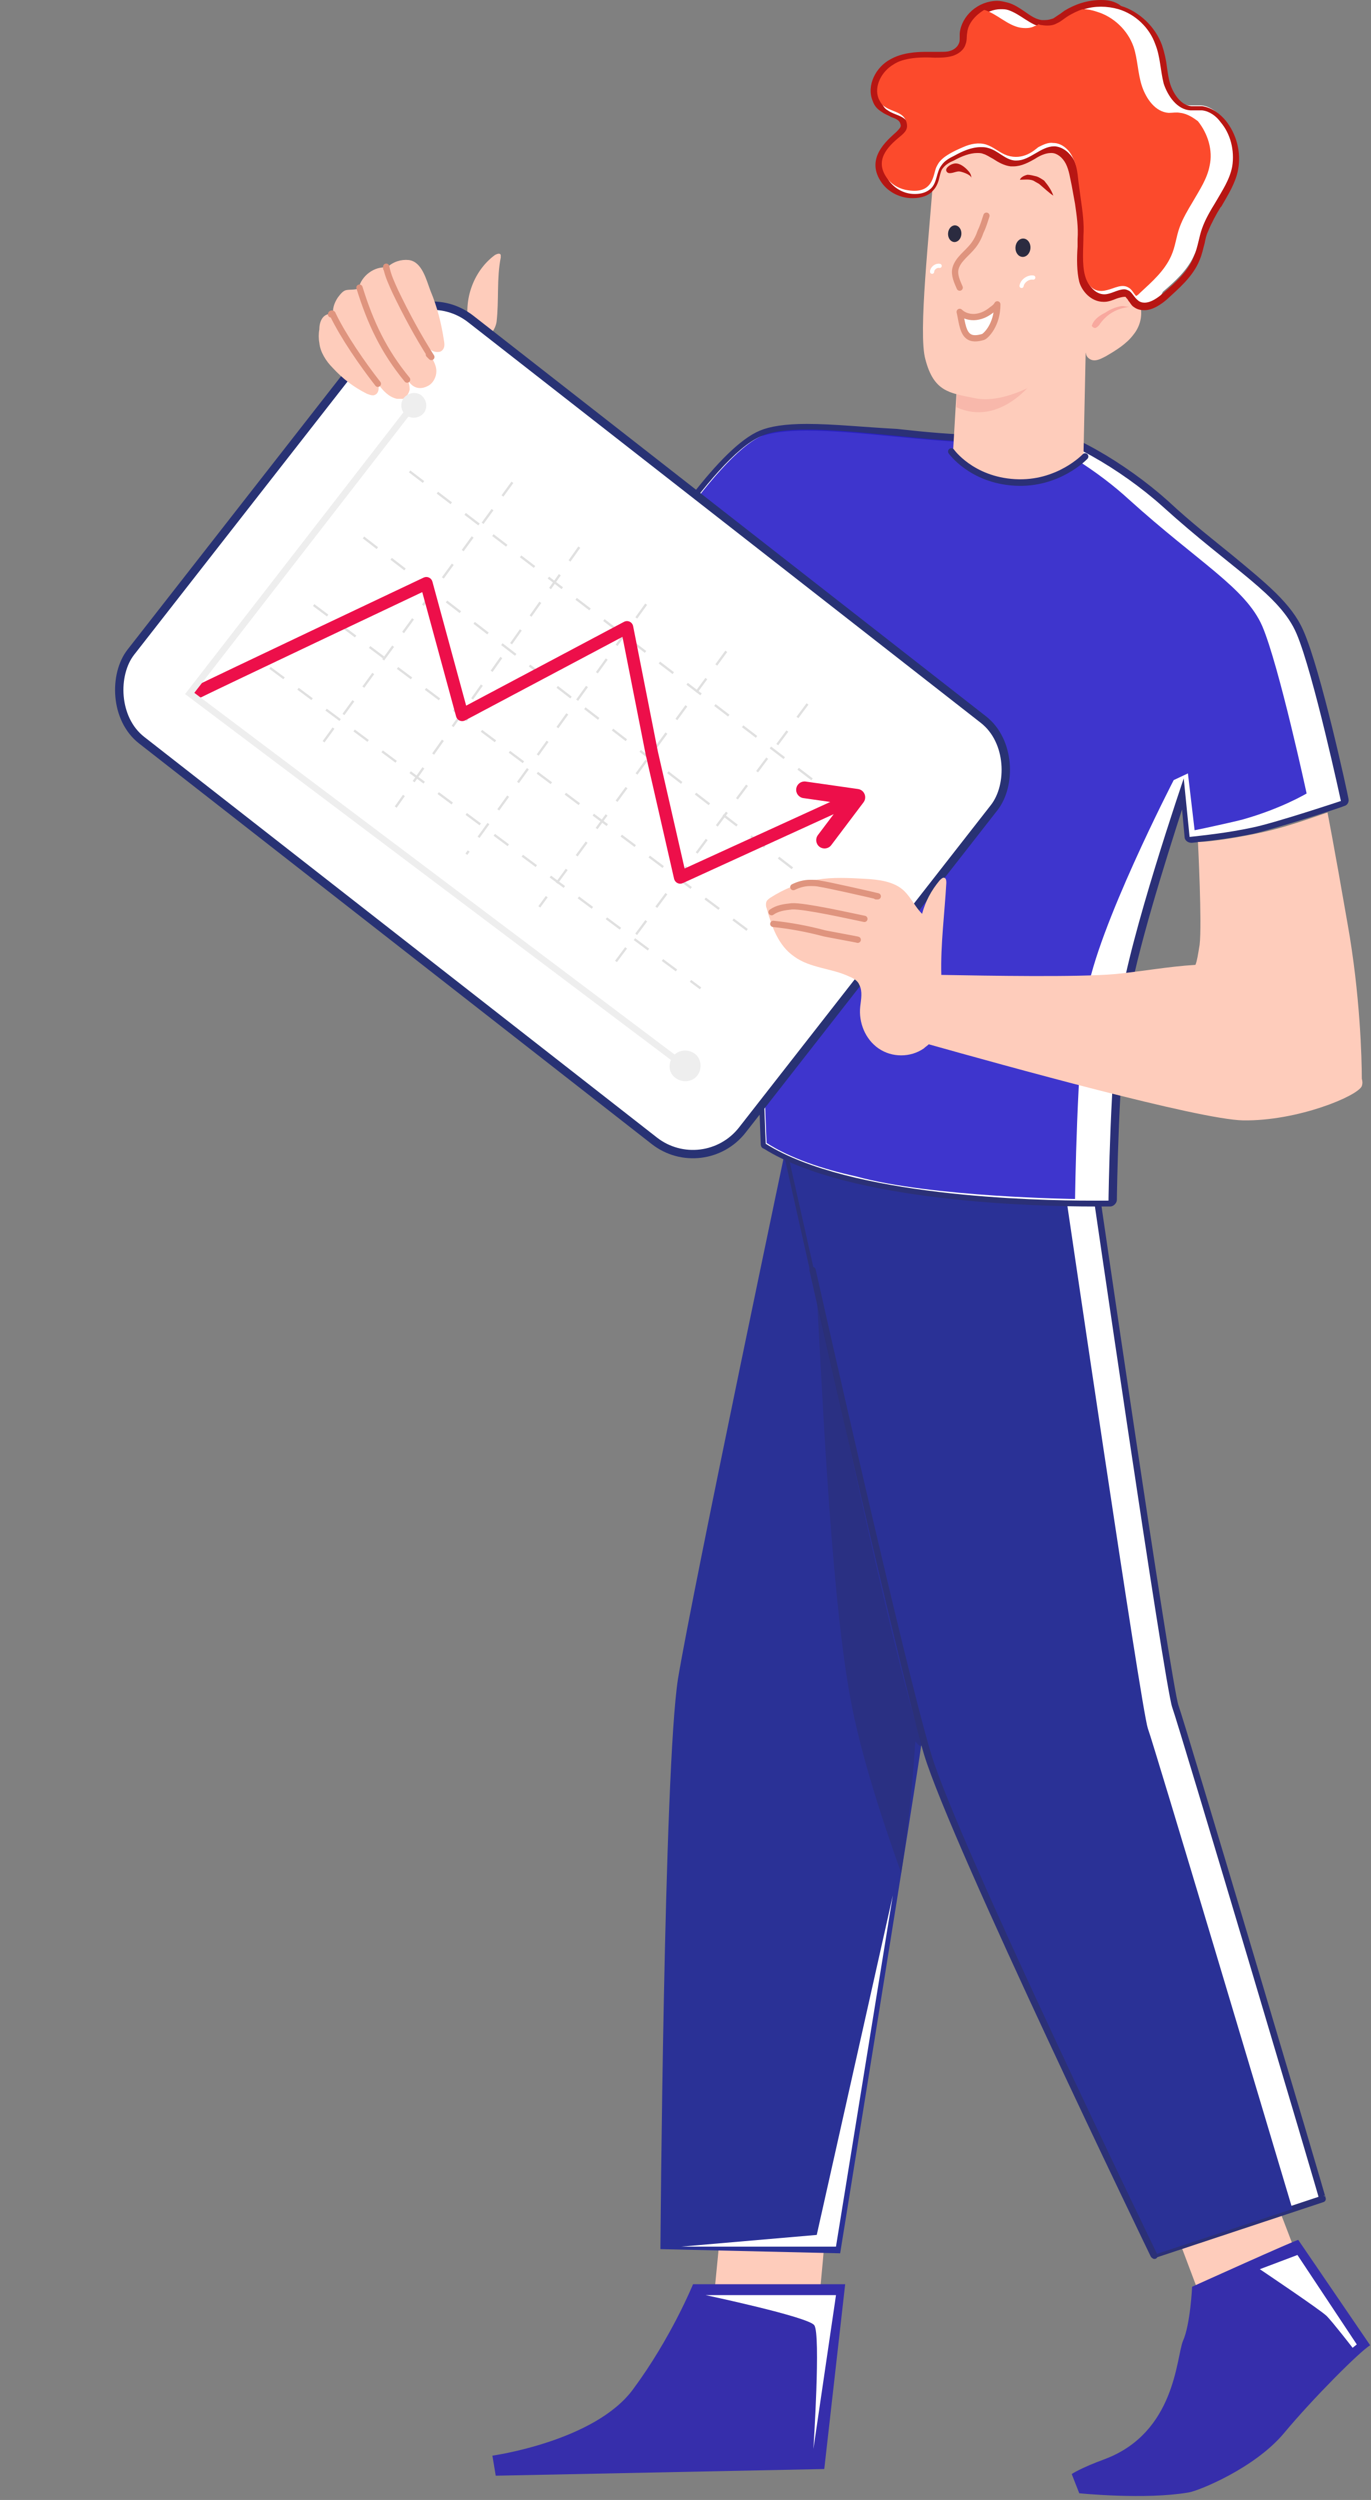 <?xml version="1.0" encoding="UTF-8"?> <svg xmlns="http://www.w3.org/2000/svg" width="164" height="299" viewBox="0 0 164 299" fill="none"><rect x="0" y="0" width="164" height="299" fill="#808080" stroke="none"/> <g clip-path="url(#clip0)"> <path d="M140.6 266.8L144.9 278.2C144.9 278.2 156.1 274 156.1 272.9C156.1 271.8 151 259.2 151 259.2L140.6 266.8Z" fill="#FECCBB"></path> <path d="M86.3 265.6L85.1 277.8C85.1 277.8 97 279 97.5 278C98 277 99 263.4 99 263.4L86.3 265.6Z" fill="#FECCBB"></path> <path d="M101.1 273.2L98.6 295.3L59.3 296.1L58.9 293.7C58.9 293.7 71.1 292 75.7 285.8C80.3 279.6 82.9 273.2 82.9 273.2H101.1Z" fill="#362EAB"></path> <path d="M129.7 135.3C129.7 135.3 110.5 206.1 110.2 208.7C109.9 211.3 100.5 269.5 100.5 269.5L79 269C79 269 79.4 211.7 81.1 200.8C82.9 189.9 94.6 134.4 94.6 134.4L129.7 135.3Z" fill="#2A3196"></path> <path d="M140.6 204.1C139.7 201.6 130.8 140.4 130.8 140.4L94 137.3C94 137.3 107.8 199.2 110.9 209.7C114.1 220.3 138 269.7 138 269.7L158.2 263C158.3 263.1 141.5 206.6 140.6 204.1Z" fill="white" stroke="#2B3077" stroke-width="0.784" stroke-miterlimit="10" stroke-linecap="round" stroke-linejoin="round"></path> <path d="M142.6 273.5C142.6 273.5 142.4 278 141.5 280C140.7 282 140.6 290.9 132.2 294.1C129.2 295.2 128.2 295.9 128.2 295.9L129.1 298.2C129.1 298.2 137 299 142.2 298.1C143.4 297.9 150.1 295.2 153.6 291C157.1 286.8 162.7 281.2 163.9 280.5L155.3 267.9C155.2 267.8 142.6 273.5 142.6 273.5Z" fill="#362EAB"></path> <path d="M127.5 143L94.2 137.8C97 150.2 108.2 200.5 110.9 209.7C114.1 220.3 138 269.7 138 269.7L154.6 264.2C152 255.5 138.1 208.9 137.3 206.7C136.5 204.3 127.5 143 127.5 143Z" fill="#2A3196"></path> <path d="M130.7 144C124.1 144 101.6 143.5 91.5 137.2C91.4 137.1 91.3 137 91.3 136.9C91.3 136.5 89.7 99.7 90.9 80.1L89.9 80.8C89.8 80.9 89.7 80.9 89.7 80.9H89.6C87.1 80 74.3 75.3 73.9 72.9C73.8 72.6 74 72.3 74.3 72C74.5 71.8 75.3 70.7 76.1 69.4C79.4 64.3 86.4 53.8 91 51.9C92.2 51.4 94 51.2 96.5 51.2C99.6 51.2 103.5 51.6 107.2 51.9C110.8 52.3 114.2 52.6 116.8 52.6C119 52.6 120.4 52.4 121.1 51.9C121.6 51.6 122.1 51.5 122.9 51.5C127 51.5 134.6 56.1 139.4 60.4C142.3 63 144.9 65.1 147.1 66.9C151.2 70.2 154.2 72.6 155.5 75.7C157.5 80.4 160.7 95.1 160.8 95.7C160.8 95.9 160.7 96.1 160.5 96.2C160.2 96.3 152.4 98.9 149.8 99.4C147 100 144.2 100.3 142.4 100.5C142.2 100.5 142 100.3 142 100.1L141.5 94.9C139.9 99.8 135.4 113.7 134.5 120.1C133.4 127.9 133.1 143.4 133.1 143.6C133.1 143.8 132.9 144 132.7 144C132.7 144 132 144 130.7 144Z" fill="white"></path> <path d="M96.5 51.5C102.6 51.5 111.3 52.9 116.8 52.9C118.9 52.9 120.5 52.7 121.4 52.2C121.8 52 122.3 51.8 122.9 51.8C126.7 51.8 134.1 56.1 139.1 60.6C147.5 68.2 153.1 71.1 155.1 75.8C157.1 80.5 160.4 95.8 160.4 95.8C160.4 95.8 152.3 98.5 149.7 99C146.9 99.6 144.1 99.9 142.3 100.1L141.6 93.1C141.6 93.1 135.1 112.1 134 120.1C132.8 128 132.6 143.6 132.6 143.6C132.6 143.6 131.9 143.6 130.6 143.6C123.8 143.6 101.6 143.1 91.6 136.8C91.6 136.8 89.9 98.8 91.3 79.2L89.6 80.5C89.6 80.5 72 74.2 74.4 72.3C75.2 71.6 85.1 54.7 91 52.2C92.4 51.7 94.3 51.5 96.5 51.5ZM96.5 50.7C93.9 50.7 92.1 51 90.9 51.5C86.1 53.5 79.4 63.7 75.8 69.2C75 70.4 74.2 71.6 74.1 71.8C73.7 72.1 73.6 72.5 73.6 73C74 75.5 84.9 79.6 89.5 81.3C89.6 81.3 89.7 81.3 89.8 81.3C90 81.3 90.1 81.2 90.3 81.1L90.6 80.9C89.4 100.7 91 136.5 91 136.8C91 137.1 91.1 137.3 91.4 137.4C101.6 143.8 124.2 144.3 130.8 144.3C132.1 144.3 132.8 144.3 132.8 144.3C133.2 144.3 133.6 143.9 133.6 143.5C133.6 143.3 133.8 127.8 135 120.1C135.8 114.4 139.5 102.7 141.4 96.8L141.7 100.1C141.7 100.5 142.1 100.8 142.5 100.8C142.5 100.8 142.5 100.8 142.6 100.8C144.4 100.6 147.2 100.3 150 99.7C152.6 99.1 160.4 96.6 160.8 96.4C161.2 96.3 161.4 95.9 161.3 95.5C161.2 94.9 158 80.1 155.9 75.4C154.5 72.2 151.5 69.8 147.4 66.4C145.2 64.6 142.6 62.6 139.7 59.9C134.8 55.5 127.2 50.9 123 50.9C122.2 50.9 121.6 51.1 121 51.4C120.3 51.8 118.9 52 116.9 52C114.2 52 110.9 51.7 107.3 51.3C103.5 51.1 99.7 50.7 96.5 50.7Z" fill="#2B3077"></path> <path opacity="0.9" d="M156.3 94.9C156.3 94.9 153 79.6 151 74.9C149 70.3 143.4 67.3 135 59.7C131.4 56.4 126.5 53.3 122.6 51.8C122.1 51.8 121.7 51.9 121.4 52.1C117.3 54.6 97.1 49.6 91.2 52.1C85.3 54.6 75.4 71.5 74.6 72.2C72.9 73.5 81.2 77.1 86.2 79.1L87.2 78.3C87.2 78.7 87.2 79.1 87.1 79.4C88.7 80 89.7 80.4 89.7 80.4L91.4 79.1C90 98.7 91.7 136.7 91.7 136.7C94.5 138.5 98.3 139.8 102.4 140.7C111.5 143.2 128.6 143.4 128.6 143.4C128.6 143.4 128.8 126.9 130 119C131.2 111.1 140.4 93.3 140.4 93.3L142.1 92.5L142.9 99.3C143.9 99.1 147.6 98.3 148.7 98C153.3 96.7 156.3 94.9 156.3 94.9Z" fill="#2A1FC8"></path> <path d="M129.9 40.7L129.6 54.7C129.6 54.7 125.5 58.1 120.5 57.7C116.5 57.4 114 54.1 114 54.1L114.6 43.8L129.9 40.7Z" fill="#FECCBB"></path> <path opacity="0.45" d="M114.6 43.5L117.8 42.9C119.5 43.8 123.6 45.6 123.6 45.6C123.6 45.6 119.6 51.1 114.4 48.7L114.6 43.5Z" fill="#F3A197"></path> <path d="M136.2 36C136.8 37.3 136.5 38.9 135.6 40C134.8 41.1 133.5 41.9 132.3 42.6C131.9 42.8 131.4 43.1 130.9 43.1C130.4 43.1 129.9 42.7 129.9 42.2C129.2 42.6 128.5 43 127.9 43.5C126.7 44.2 120.9 48.6 116.5 47.6C113.5 47 111.7 46.8 110.7 43C109.8 39.9 111.2 27.8 111.7 20.4C111.8 19.5 111.8 18.5 112.2 17.7C112.5 17 113 16.3 113.5 15.8C116.4 12.9 121.2 12.5 124.8 14.4C128.4 16.3 130.6 20.4 130.8 24.4C130.8 25.3 131 26.5 131.9 26.7C132.2 26.8 132.6 26.7 132.9 26.8C133.1 26.9 133.2 27.1 133.3 27.3C134.2 29.1 134.3 31.3 133.6 33.1C133.2 34.2 132.7 34.4 133.9 34.5C134.8 34.6 135.7 35.1 136.2 36Z" fill="#FECCBB"></path> <path d="M123.265 29.687C123.304 29.08 122.934 28.563 122.438 28.531C121.942 28.499 121.508 28.964 121.469 29.57C121.43 30.177 121.8 30.694 122.296 30.726C122.792 30.758 123.226 30.293 123.265 29.687Z" fill="#2B2B40"></path> <path d="M115.003 28.004C115.038 27.453 114.71 26.983 114.269 26.954C113.828 26.926 113.442 27.35 113.406 27.901C113.371 28.452 113.699 28.922 114.14 28.95C114.581 28.979 114.967 28.555 115.003 28.004Z" fill="#2B2B40"></path> <path d="M124.9 21.6C124.6 21.4 124.3 21.2 124 21.1C123.6 21 123.2 20.9 122.9 20.9C122.5 21 122.1 21.2 122 21.5C122.5 21.5 123.1 21.4 123.6 21.6C123.8 21.7 124.1 21.9 124.3 22C124.9 22.5 125.4 23 126 23.4C125.8 22.8 125.4 22.2 124.9 21.6Z" fill="#B71613"></path> <path d="M115.7 20.3C116 20.6 116.2 20.9 116.2 21.3C116.2 20.9 115 20.5 114.7 20.5C114.3 20.5 113.6 20.9 113.3 20.6C112.9 20.2 113.6 19.7 114 19.6C114.6 19.4 115.2 19.8 115.7 20.3Z" fill="#B71613"></path> <path d="M118.7 37C118.1 37.5 117.5 37.8 116.8 37.9C116.1 38 115.3 37.8 114.8 37.3C115 38.1 115.1 39.5 115.7 40.1C116.2 40.6 116.9 40.5 117.6 40.3C117.9 40.2 119.3 38.9 119.3 36.4C119.2 36.6 119 36.8 118.7 37Z" fill="white" stroke="#DF947E" stroke-width="0.75" stroke-miterlimit="10" stroke-linecap="round" stroke-linejoin="round"></path> <path d="M118 25.8C117.8 26.4 117.6 27.1 117.3 27.7C117.1 28.3 116.8 28.9 116.4 29.4C115.7 30.3 114.6 31 114.3 32.1C114.1 32.9 114.5 33.7 114.8 34.4" stroke="#DF947E" stroke-width="0.75" stroke-miterlimit="10" stroke-linecap="round" stroke-linejoin="round"></path> <path d="M134.2 36.6C133.5 36.7 132.8 37 132.2 37.4C131.6 37.7 131 38.1 130.7 38.7C130.7 38.8 130.6 38.9 130.6 38.9C130.6 39.1 130.9 39.3 131.1 39.2C131.3 39.1 131.5 38.9 131.6 38.7C132.5 37.5 133.6 36.9 135.1 36.7C134.8 36.7 134.5 36.6 134.2 36.6Z" fill="#F8A89E"></path> <path d="M136.9 36.4C136.5 36.4 136.2 36.3 135.9 36C135.7 35.8 135.5 35.6 135.4 35.4C135.3 35.2 135.1 35 135 34.9C134.9 34.8 134.7 34.8 134.6 34.8C134.3 34.8 133.9 34.9 133.5 35.1C133.1 35.3 132.6 35.4 132.1 35.4C130.8 35.4 129.9 34.3 129.6 33.3C129.2 32.1 129.3 30.6 129.4 29.2C129.4 28.9 129.4 28.6 129.4 28.3C129.4 26.9 129.2 25.5 129.1 24.1L128.8 21.9C128.7 20.9 128.5 20 128.1 19.1C127.6 18.2 126.9 17.7 126.1 17.6C125.3 17.6 124.7 18 124 18.4C123.2 18.8 122.5 19.3 121.6 19.3C121.5 19.3 121.4 19.3 121.4 19.3C120.6 19.2 120 18.8 119.4 18.4C119 18.1 118.6 17.9 118.1 17.7C117.9 17.6 117.6 17.6 117.3 17.6C116.3 17.6 115.3 18.1 114.3 18.6C113.8 18.9 113.2 19.2 112.8 19.7C112.6 20 112.5 20.4 112.3 20.9C112.1 21.5 112 22 111.5 22.5C111 23 110.2 23.3 109.3 23.3H109.2C107.9 23.3 106.6 22.6 105.9 21.6C104 19 106.3 17.1 107.5 16C108.1 15.5 108.3 15.2 108.1 14.6C107.9 14.1 107.5 13.9 106.8 13.6C106.4 13.5 106.1 13.3 105.8 13.1C105.4 12.8 105.1 12.4 104.9 11.9C104.2 10.2 105.3 8.2 106.9 7.4C108.2 6.7 109.8 6.6 111 6.6C111.3 6.6 111.6 6.6 111.9 6.6C112.2 6.6 112.4 6.6 112.6 6.6C113 6.6 113.5 6.6 113.9 6.4C114.4 6.3 115.1 5.9 115.3 5.3C115.4 5.1 115.4 4.8 115.4 4.5C115.4 4.3 115.4 4.2 115.4 4C115.6 2.1 117.5 0.4 119.5 0.4C119.9 0.4 120.2 0.5 120.5 0.6C121.2 0.8 121.9 1.2 122.5 1.7C123.2 2.2 123.9 2.6 124.6 2.7C124.7 2.7 124.9 2.7 125 2.7C125.4 2.7 125.8 2.6 126.1 2.5C126.4 2.3 126.7 2.1 127 1.9C127.1 1.8 127.3 1.7 127.4 1.6C128.6 0.8 130.1 0.3 131.6 0.3C132.4 0.3 133.1 0.4 133.8 0.6C135.9 1.3 137.7 3 138.4 5C138.7 5.9 138.9 6.8 139 7.6C139.1 8.3 139.2 9 139.4 9.7C139.8 11 140.7 12.5 142.2 12.6C142.3 12.6 142.4 12.6 142.5 12.6C142.6 12.6 142.7 12.6 142.9 12.6C143 12.6 143.2 12.6 143.3 12.6C143.4 12.6 143.6 12.6 143.7 12.6C144.8 12.7 145.7 13.5 146.2 14.1C147.5 15.6 148 17.7 147.6 19.7C147.3 21.3 146.4 22.7 145.6 24L145.5 24.1C144.9 25 144.3 26 143.9 27.1C143.7 27.6 143.6 28.1 143.5 28.5C143.3 29.1 143.2 29.8 142.9 30.4C142.1 32.3 140.5 33.7 139.1 34.9C138.7 35.8 137.8 36.4 136.9 36.4Z" fill="white"></path> <path d="M131.7 0.8C132.4 0.8 133.1 0.9 133.8 1.1C135.8 1.7 137.5 3.3 138.2 5.3C138.8 6.8 138.8 8.4 139.2 10C139.7 11.5 140.8 13.1 142.4 13.2C142.5 13.2 142.6 13.2 142.7 13.2C142.9 13.2 143.2 13.2 143.4 13.2C143.5 13.2 143.6 13.2 143.8 13.2C144.7 13.3 145.5 13.9 146 14.6C147.2 16 147.7 18 147.4 19.9C147.1 21.5 146.2 22.8 145.4 24.2C144.8 25.2 144.2 26.2 143.8 27.3C143.4 28.4 143.3 29.6 142.8 30.7C142.1 32.5 140.6 33.8 139.1 35.1C138.5 35.6 137.7 36.2 136.9 36.2C136.6 36.2 136.3 36.1 136.1 35.9C135.7 35.6 135.5 35.1 135.1 34.8C134.9 34.7 134.7 34.6 134.5 34.6C133.7 34.6 132.9 35.2 132.1 35.2C131.1 35.2 130.3 34.3 130 33.4C129.6 32 129.8 30 129.8 28.6C129.8 27.2 129.6 25.7 129.5 24.3C129.4 23.6 129.3 22.8 129.2 22.1C129.1 21.1 128.9 20.1 128.5 19.2C128 18.3 127.2 17.6 126.2 17.5H126.1C124.5 17.5 123.2 19.2 121.6 19.2C121.5 19.2 121.5 19.2 121.4 19.2C120.2 19.1 119.4 18 118.2 17.7C117.9 17.6 117.6 17.6 117.3 17.6C116.2 17.6 115.1 18.1 114.2 18.6C113.6 18.9 113 19.2 112.6 19.8C112 20.6 112.1 21.8 111.4 22.5C110.9 23 110.2 23.2 109.5 23.2H109.4C108.2 23.2 107.1 22.6 106.4 21.7C104.9 19.6 106.4 18 108 16.7C108.6 16.2 109.1 15.7 108.7 14.9C108.3 13.8 107 13.8 106.2 13.2C105.8 13 105.6 12.6 105.4 12.2C104.8 10.7 105.8 8.9 107.2 8.1C108.4 7.5 109.7 7.3 111.1 7.3C111.4 7.3 111.7 7.3 112 7.3C112.2 7.3 112.5 7.3 112.7 7.3C113.2 7.3 113.7 7.3 114.2 7.1C114.9 6.9 115.6 6.4 115.8 5.7C116 5.3 115.9 4.8 116 4.3C116.2 2.5 118 1.1 119.7 1.1C120 1.1 120.3 1.1 120.6 1.2C122.1 1.7 123.2 3 124.8 3.3C125 3.3 125.1 3.3 125.3 3.3C125.7 3.3 126.2 3.2 126.6 3C127.1 2.8 127.5 2.4 128 2.1C128.9 1.2 130.3 0.8 131.7 0.8ZM131.7 0C130.1 0 128.6 0.5 127.3 1.3C127.2 1.4 127 1.5 126.9 1.6C126.6 1.8 126.3 2 126 2.2C125.7 2.3 125.4 2.4 125 2.4C124.9 2.4 124.8 2.4 124.6 2.4C123.9 2.3 123.3 1.9 122.6 1.4C122 1 121.3 0.5 120.5 0.3C120.1 0.2 119.7 0.1 119.3 0.1C117 0.1 115 1.9 114.8 4C114.8 4.2 114.8 4.3 114.8 4.5C114.8 4.8 114.8 5 114.7 5.2C114.5 5.7 114 6 113.6 6.1C113.3 6.2 112.9 6.2 112.4 6.2C112.2 6.2 112 6.2 111.8 6.2H111.7C111.4 6.2 111.1 6.2 110.8 6.2C109.6 6.2 107.9 6.3 106.5 7.1C104.8 8 103.6 10.2 104.4 12.1C104.6 12.7 105 13.1 105.5 13.4C105.9 13.7 106.3 13.8 106.6 14C107.2 14.2 107.6 14.4 107.7 14.8C107.8 15.1 107.8 15.2 107.2 15.8C106.1 16.8 103.4 19 105.5 21.9C106.3 23 107.7 23.7 109.1 23.7H109.2C110.2 23.7 111.1 23.4 111.6 22.8C112.1 22.3 112.3 21.6 112.4 21.1C112.5 20.7 112.6 20.3 112.8 20.1C113.1 19.7 113.6 19.4 114.1 19.2C115 18.7 116 18.3 116.9 18.3C117.1 18.3 117.4 18.3 117.6 18.4C118 18.5 118.4 18.8 118.8 19C119.4 19.4 120.1 19.8 120.9 19.9C121 19.9 121.1 19.9 121.2 19.9C122.2 19.9 123.1 19.4 123.8 19C124.4 18.6 125.1 18.3 125.7 18.3H125.8C126.4 18.3 127.1 18.8 127.5 19.6C127.9 20.4 128 21.3 128.2 22.2L128.4 23.3L128.6 24.4C128.8 25.8 129 27.2 128.9 28.6C128.9 28.9 128.9 29.2 128.9 29.5C128.8 30.9 128.8 32.5 129.1 33.7C129.4 34.8 130.5 36.1 132 36.1H132.1C132.6 36.1 133.1 35.9 133.6 35.7C133.9 35.6 134.3 35.5 134.5 35.5C134.6 35.5 134.7 35.5 134.7 35.6C134.8 35.7 134.9 35.8 135 36C135.2 36.2 135.3 36.5 135.6 36.7C136 37 136.4 37.1 136.9 37.1C137.9 37.1 138.9 36.4 139.6 35.8C141 34.5 142.7 33.1 143.5 31.1C143.8 30.4 143.9 29.8 144.1 29.1C144.2 28.6 144.3 28.1 144.5 27.7C144.9 26.7 145.5 25.6 146 24.8L146.1 24.7C146.9 23.3 147.8 21.9 148.1 20.3C148.5 18.2 147.9 16 146.6 14.4C146 13.7 145.1 12.9 143.8 12.7C143.7 12.7 143.5 12.7 143.4 12.7C143.3 12.7 143.1 12.7 143 12.7C142.9 12.7 142.8 12.7 142.7 12.7C142.6 12.7 142.5 12.7 142.5 12.7C141.3 12.6 140.4 11.3 140 10.1C139.8 9.5 139.7 8.8 139.6 8.1C139.5 7.2 139.3 6.3 139 5.4C138.2 3.2 136.3 1.4 134.1 0.7C133.3 0.1 132.5 0 131.7 0Z" fill="#B71613"></path> <path d="M141.2 13.5C140.7 13.4 140.3 13.5 139.8 13.5C138.2 13.4 137.1 11.8 136.6 10.3C136.1 8.8 136.1 7.1 135.6 5.6C134.9 3.6 133.2 2 131.2 1.4C130.6 1.2 130.1 1.1 129.5 1.1C128.9 1.3 128.3 1.6 127.8 1.9C127.3 2.2 126.9 2.6 126.4 2.8C125.9 3.1 125.2 3.1 124.6 3C124.4 3 124.3 2.9 124.2 2.9C124.1 3 124 3.1 123.8 3.1C123.3 3.4 122.6 3.4 122 3.3C120.5 3 119.3 1.7 117.8 1.2H117.7C116.7 1.8 115.8 2.8 115.7 3.9C115.6 4.4 115.7 4.8 115.5 5.3C115.3 6 114.6 6.5 113.9 6.7C113.2 6.9 112.5 6.9 111.8 6.9C108.4 6.7 107.2 7.5 106.9 7.7C105.5 8.5 104.5 10.3 105.1 11.8C105.3 12.2 105.5 12.6 105.9 12.8C106.8 13.4 108 13.4 108.4 14.5C108.7 15.4 108.3 15.8 107.7 16.3C106.1 17.6 104.6 19.2 106.1 21.3C106.6 22 107.4 22.5 108.3 22.7C111.7 23.4 111.6 20.9 112 20C112.3 19.4 112.6 18.7 115.2 17.6C116.1 17.2 117.1 17 118 17.3C118.9 17.6 119.6 18.3 120.5 18.6C122.4 19.2 123.7 18 124.2 17.6C124.8 17.3 125.4 17 126 17.1C127 17.1 127.9 17.9 128.3 18.8C128.8 19.7 128.9 20.7 129 21.7C129.1 22.4 129.2 23.2 129.3 23.9C129.5 25.3 129.7 26.8 129.6 28.2C129.6 29.7 129.4 31.6 129.8 33C130 33.7 130.6 35.2 132.4 34.7C133.3 34.5 134.2 33.9 135 34.4C135.4 34.6 135.6 35.1 135.9 35.4C136.1 35.3 136.2 35.2 136.4 35C137.8 33.7 139.3 32.4 140.1 30.6C140.6 29.5 140.7 28.3 141.1 27.2C141.5 26.1 142.1 25.1 142.7 24.1C143.5 22.7 144.4 21.4 144.7 19.8C145.1 18 144.5 16 143.3 14.5C142.9 14.2 142.1 13.6 141.2 13.5Z" fill="#FC4A2C"></path> <path d="M59.9 30.8C59.9 30.7 59.9 30.6 59.9 30.5C59.8 30.2 59.4 30.4 59.2 30.5C56.5 32.5 55.3 36.2 56.2 39.4C56.9 41.8 59.1 40.3 59.4 38.5C59.7 35.9 59.4 33.3 59.9 30.8Z" fill="#FECCBB"></path> <rect x="50.395" y="33.53" width="92.827" height="63.933" rx="7.5" transform="rotate(38 50.395 33.53)" fill="white" stroke="#283274"></rect> <path d="M86.876 77.901L64.512 108.462" stroke="#E0E0E0" stroke-width="0.278" stroke-miterlimit="10" stroke-dasharray="2.02 2.02"></path> <path d="M77.294 72.263L55.79 102.168" stroke="#E0E0E0" stroke-width="0.278" stroke-miterlimit="10" stroke-dasharray="2.02 2.02"></path> <path d="M69.294 65.44L47.333 96.53" stroke="#E0E0E0" stroke-width="0.278" stroke-miterlimit="10" stroke-dasharray="2.02 2.02"></path> <path d="M61.294 57.688L37.984 89.707" stroke="#E0E0E0" stroke-width="0.278" stroke-miterlimit="10" stroke-dasharray="2.02 2.02"></path> <path d="M96.594 84.195L73.233 115.599" stroke="#E0E0E0" stroke-width="0.278" stroke-miterlimit="10" stroke-dasharray="2.02 2.02"></path> <path d="M32.3 79.88L83.802 118.21" stroke="#E0E0E0" stroke-width="0.278" stroke-miterlimit="10" stroke-dasharray="2.09 2.09"></path> <path d="M37.52 72.367L89.518 111.33" stroke="#E0E0E0" stroke-width="0.278" stroke-miterlimit="10" stroke-dasharray="2.09 2.09"></path> <path d="M43.482 64.28L94.9 103.938" stroke="#E0E0E0" stroke-width="0.278" stroke-miterlimit="10" stroke-dasharray="2.09 2.09"></path> <path d="M49 56.38L101.315 96.41" stroke="#E0E0E0" stroke-width="0.278" stroke-miterlimit="10" stroke-dasharray="2.09 2.09"></path> <path fill-rule="evenodd" clip-rule="evenodd" d="M51.724 69.561C51.665 69.347 51.515 69.17 51.314 69.077C51.112 68.984 50.88 68.985 50.679 69.08L51 69.758C50.679 69.08 50.679 69.08 50.679 69.08L50.678 69.081L50.674 69.082L50.66 69.089L50.602 69.116L50.379 69.222L49.531 69.624C48.8 69.97 47.755 70.464 46.5 71.059C43.99 72.248 40.638 73.837 37.27 75.434C33.903 77.032 30.52 78.64 27.948 79.867C26.663 80.48 25.579 80.998 24.801 81.373C24.412 81.56 24.098 81.712 23.874 81.822C23.675 81.92 23.496 82.008 23.426 82.051C23.073 82.267 22.962 82.729 23.179 83.082C23.395 83.435 23.857 83.546 24.21 83.33C24.207 83.332 24.216 83.327 24.239 83.315C24.282 83.294 24.375 83.247 24.534 83.169C24.754 83.061 25.064 82.911 25.452 82.724C26.227 82.351 27.309 81.833 28.594 81.22C31.165 79.994 34.547 78.387 37.914 76.79C41.281 75.192 44.632 73.603 47.142 72.415C48.398 71.82 49.442 71.325 50.173 70.979L50.511 70.819L54.561 85.697C54.621 85.917 54.777 86.098 54.987 86.188C55.196 86.279 55.435 86.269 55.636 86.162L74.46 76.169L77.229 90.204L77.231 90.215L77.233 90.226L80.635 105.109C80.686 105.329 80.832 105.515 81.034 105.615C81.237 105.715 81.473 105.718 81.678 105.624L99.725 97.375L97.837 99.879C97.504 100.321 97.592 100.948 98.033 101.28C98.474 101.612 99.101 101.524 99.433 101.083L103.296 95.96C103.509 95.678 103.556 95.304 103.421 94.977C103.286 94.65 102.989 94.418 102.638 94.368L96.379 93.474C95.832 93.396 95.326 93.776 95.248 94.323C95.169 94.87 95.549 95.376 96.096 95.454L99.313 95.914L81.892 103.877L78.698 89.902L75.736 74.888C75.69 74.655 75.536 74.458 75.322 74.356C75.108 74.254 74.858 74.259 74.648 74.371L55.762 84.397L51.724 69.561Z" fill="#ED0F4A"></path> <path d="M46.3 32C44.8 31.8 43.2 33 42.9 34.5C42.4 34.7 41.9 34.6 41.4 34.7C41 34.8 40.7 35.2 40.4 35.6C40 36.2 39.7 37 39.9 37.7C39.5 37.4 38.9 37.6 38.6 38C38.3 38.4 38.2 38.9 38.2 39.4C38.1 39.9 38.1 40.5 38.2 41C38.3 42.1 39 43.2 39.8 44C41 45.3 42.3 46.3 43.9 47.1C44.2 47.2 44.6 47.4 44.9 47.2C45.3 47 45.4 46.4 45.2 45.9C45.8 46.7 46.5 47.5 47.5 47.7C47.7 47.7 48 47.7 48.2 47.7C48.6 47.5 48.9 47.1 49 46.6C49 46.1 48.9 45.7 48.7 45.3C49.2 46.3 50.1 46.7 51.1 46.2C51.8 45.9 52.2 45.1 52.2 44.4C52.2 43.2 51.1 42.2 50.7 41C51.1 41.5 51.6 42.1 52.3 42.1C52.5 42.1 52.7 42.1 52.9 41.9C53.2 41.6 53.2 41.2 53.1 40.7C52.8 38.7 52.3 36.7 51.5 34.8C51 33.5 50.5 31.3 48.9 31.1C48 31 47 31.3 46.3 32Z" fill="#FECCBB"></path> <path d="M43 34.4C44.3 38.6 45.9 42 48.7 45.4" stroke="#DF947E" stroke-width="0.75" stroke-miterlimit="10" stroke-linecap="round" stroke-linejoin="round"></path> <path d="M46.2 32.1C46.2 32 46.2 31.9 46.2 31.9C46.4 33 46.9 34 47.3 34.9C48.6 37.6 50 40.2 51.6 42.7C51.5 42.6 51.4 42.5 51.3 42.4" stroke="#DF947E" stroke-width="0.75" stroke-miterlimit="10" stroke-linecap="round" stroke-linejoin="round"></path> <path d="M39.6 37.6C39.6 37.6 39.6 37.5 39.7 37.5C39.8 37.5 39.8 37.6 39.8 37.6C41.1 40.3 43.4 43.6 45.2 45.9" stroke="#DF947E" stroke-width="0.75" stroke-miterlimit="10" stroke-linecap="round" stroke-linejoin="round"></path> <path d="M138.1 269.8C138.1 269.8 114.1 220.3 111 209.8C107.8 199.2 97.2 151.9 97.2 151.9" stroke="#2B3077" stroke-width="0.75" stroke-miterlimit="10" stroke-linecap="round" stroke-linejoin="round"></path> <path d="M111.5 32.5C111.5 32.1 112 31.7 112.4 31.8" stroke="white" stroke-width="0.5" stroke-miterlimit="10" stroke-linecap="round" stroke-linejoin="round"></path> <path d="M122.2 34.2C122.3 33.6 123 33.1 123.6 33.2" stroke="white" stroke-width="0.5" stroke-miterlimit="10" stroke-linecap="round"></path> <path opacity="0.62" d="M101.7 203C102.9 209.6 105.4 217.3 107.8 224C109.1 215.8 109.4 209.1 109.5 208.3C109.5 208.2 110.1 209.2 110.3 208.7C106.5 196.4 101.4 171.8 97.7 155.1C98.2 162.4 99.2 189.3 101.7 203Z" fill="#2B3077"></path> <path d="M49 49L22.692 82.937L81.848 127.482" stroke="#EEEEEE" stroke-width="0.784" stroke-miterlimit="10"></path> <path d="M48.697 47.904C49.047 47.483 49.648 47.364 50.107 47.68C50.516 48.032 50.628 48.625 50.316 49.078C49.96 49.491 49.358 49.601 48.903 49.276C48.439 48.945 48.383 48.28 48.697 47.904Z" fill="#EEEEEE" stroke="#EEEEEE"></path> <path d="M81.116 128.532L81.105 128.524L81.094 128.516C80.502 128.122 80.433 127.276 80.916 126.632C81.33 126.081 82.209 125.977 82.816 126.432C83.368 126.846 83.472 127.725 83.016 128.332C82.603 128.884 81.724 128.988 81.116 128.532Z" fill="#EEEEEE" stroke="#EEEEEE"></path> <path d="M162.9 129C162.9 126.6 162.7 118.9 161.2 110.5C159.5 100.7 158.8 97.2 158.8 97.2C158.8 97.1 154.8 98.7 151.2 99.5C148.1 100.2 144.6 100.7 143.4 100.7H143.3C143.3 100.7 143.8 110.5 143.5 113C143.3 114.2 143.2 114.9 143 115.4C139.7 115.6 136.5 116.2 133.4 116.5C128.7 116.9 118.4 116.7 112.6 116.6C112.5 113 113 109.2 113.2 105.6C113.2 105.4 113.2 105.1 113 105C112.8 104.9 112.6 105.1 112.4 105.3C111.4 106.5 110.7 107.8 110.3 109.3C109.5 108.5 109 107.4 108.2 106.6C107 105.4 105.1 105.2 103.4 105.1C101.5 105 99.6 104.9 97.8 105.2C95.8 105.5 93.8 106.3 92.1 107.4C92 107.5 91.8 107.6 91.7 107.8C91.6 108 91.6 108.4 91.7 108.6C92.3 110.8 93.1 113.1 95 114.4C96.9 115.8 99.5 115.8 101.6 116.8C102.1 117 102.6 117.3 102.8 117.8C103.2 118.6 103 119.5 102.9 120.4C102.7 122.3 103.5 124.3 105.1 125.4C106.7 126.5 108.9 126.5 110.5 125.4C110.7 125.2 110.9 125.1 111.1 124.9C120 127.4 143.4 133.9 148.7 134C155.2 134.1 162.4 131.1 162.9 129.9C163 129.6 163 129.4 162.9 129Z" fill="#FECCBB"></path> <path d="M92.5 110.5C94.5 110.7 96.6 111.1 98.5 111.6C98.3 111.6 102.8 112.4 102.6 112.4" stroke="#DF947E" stroke-width="0.75" stroke-miterlimit="10" stroke-linecap="round" stroke-linejoin="round"></path> <path d="M92.3 109.1C93 108.6 93.8 108.5 94.7 108.4C96.2 108.3 101.9 109.6 103.4 109.9" stroke="#DF947E" stroke-width="0.75" stroke-miterlimit="10" stroke-linecap="round" stroke-linejoin="round"></path> <path d="M94.9 106.1C95.5 105.8 96.2 105.6 96.9 105.6C97.3 105.6 97.7 105.6 98.1 105.7C98.9 105.8 104.2 107 105 107.2C104.9 107.2 104.8 107.2 104.8 107.2" stroke="#DF947E" stroke-width="0.75" stroke-miterlimit="10" stroke-linecap="round" stroke-linejoin="round"></path> <path d="M113.8 54C113.8 54 116.2 57.4 121.4 57.7C126.6 58 129.8 54.6 129.8 54.6" stroke="#2B3077" stroke-width="0.784" stroke-miterlimit="10" stroke-linecap="round" stroke-linejoin="round"></path> <path d="M106.8 226.7L100 268.7H81.5L97.7 267.3L106.8 226.7Z" fill="white"></path> <path d="M100 274.5H84.4C84.4 274.5 96.7 277.1 97.4 278.1C98.2 279.1 97.3 292.9 97.3 292.9L99.9 275.2" fill="white"></path> <path d="M155.2 269.7L150.7 271.4C150.7 271.4 158 276.3 158.7 277C159.4 277.7 161.8 280.8 161.8 280.8L162.3 280.4L155.2 269.7Z" fill="white"></path> </g> <defs> <clipPath id="clip0"> <rect width="163.9" height="298.5" fill="white"></rect> </clipPath> </defs> </svg> 